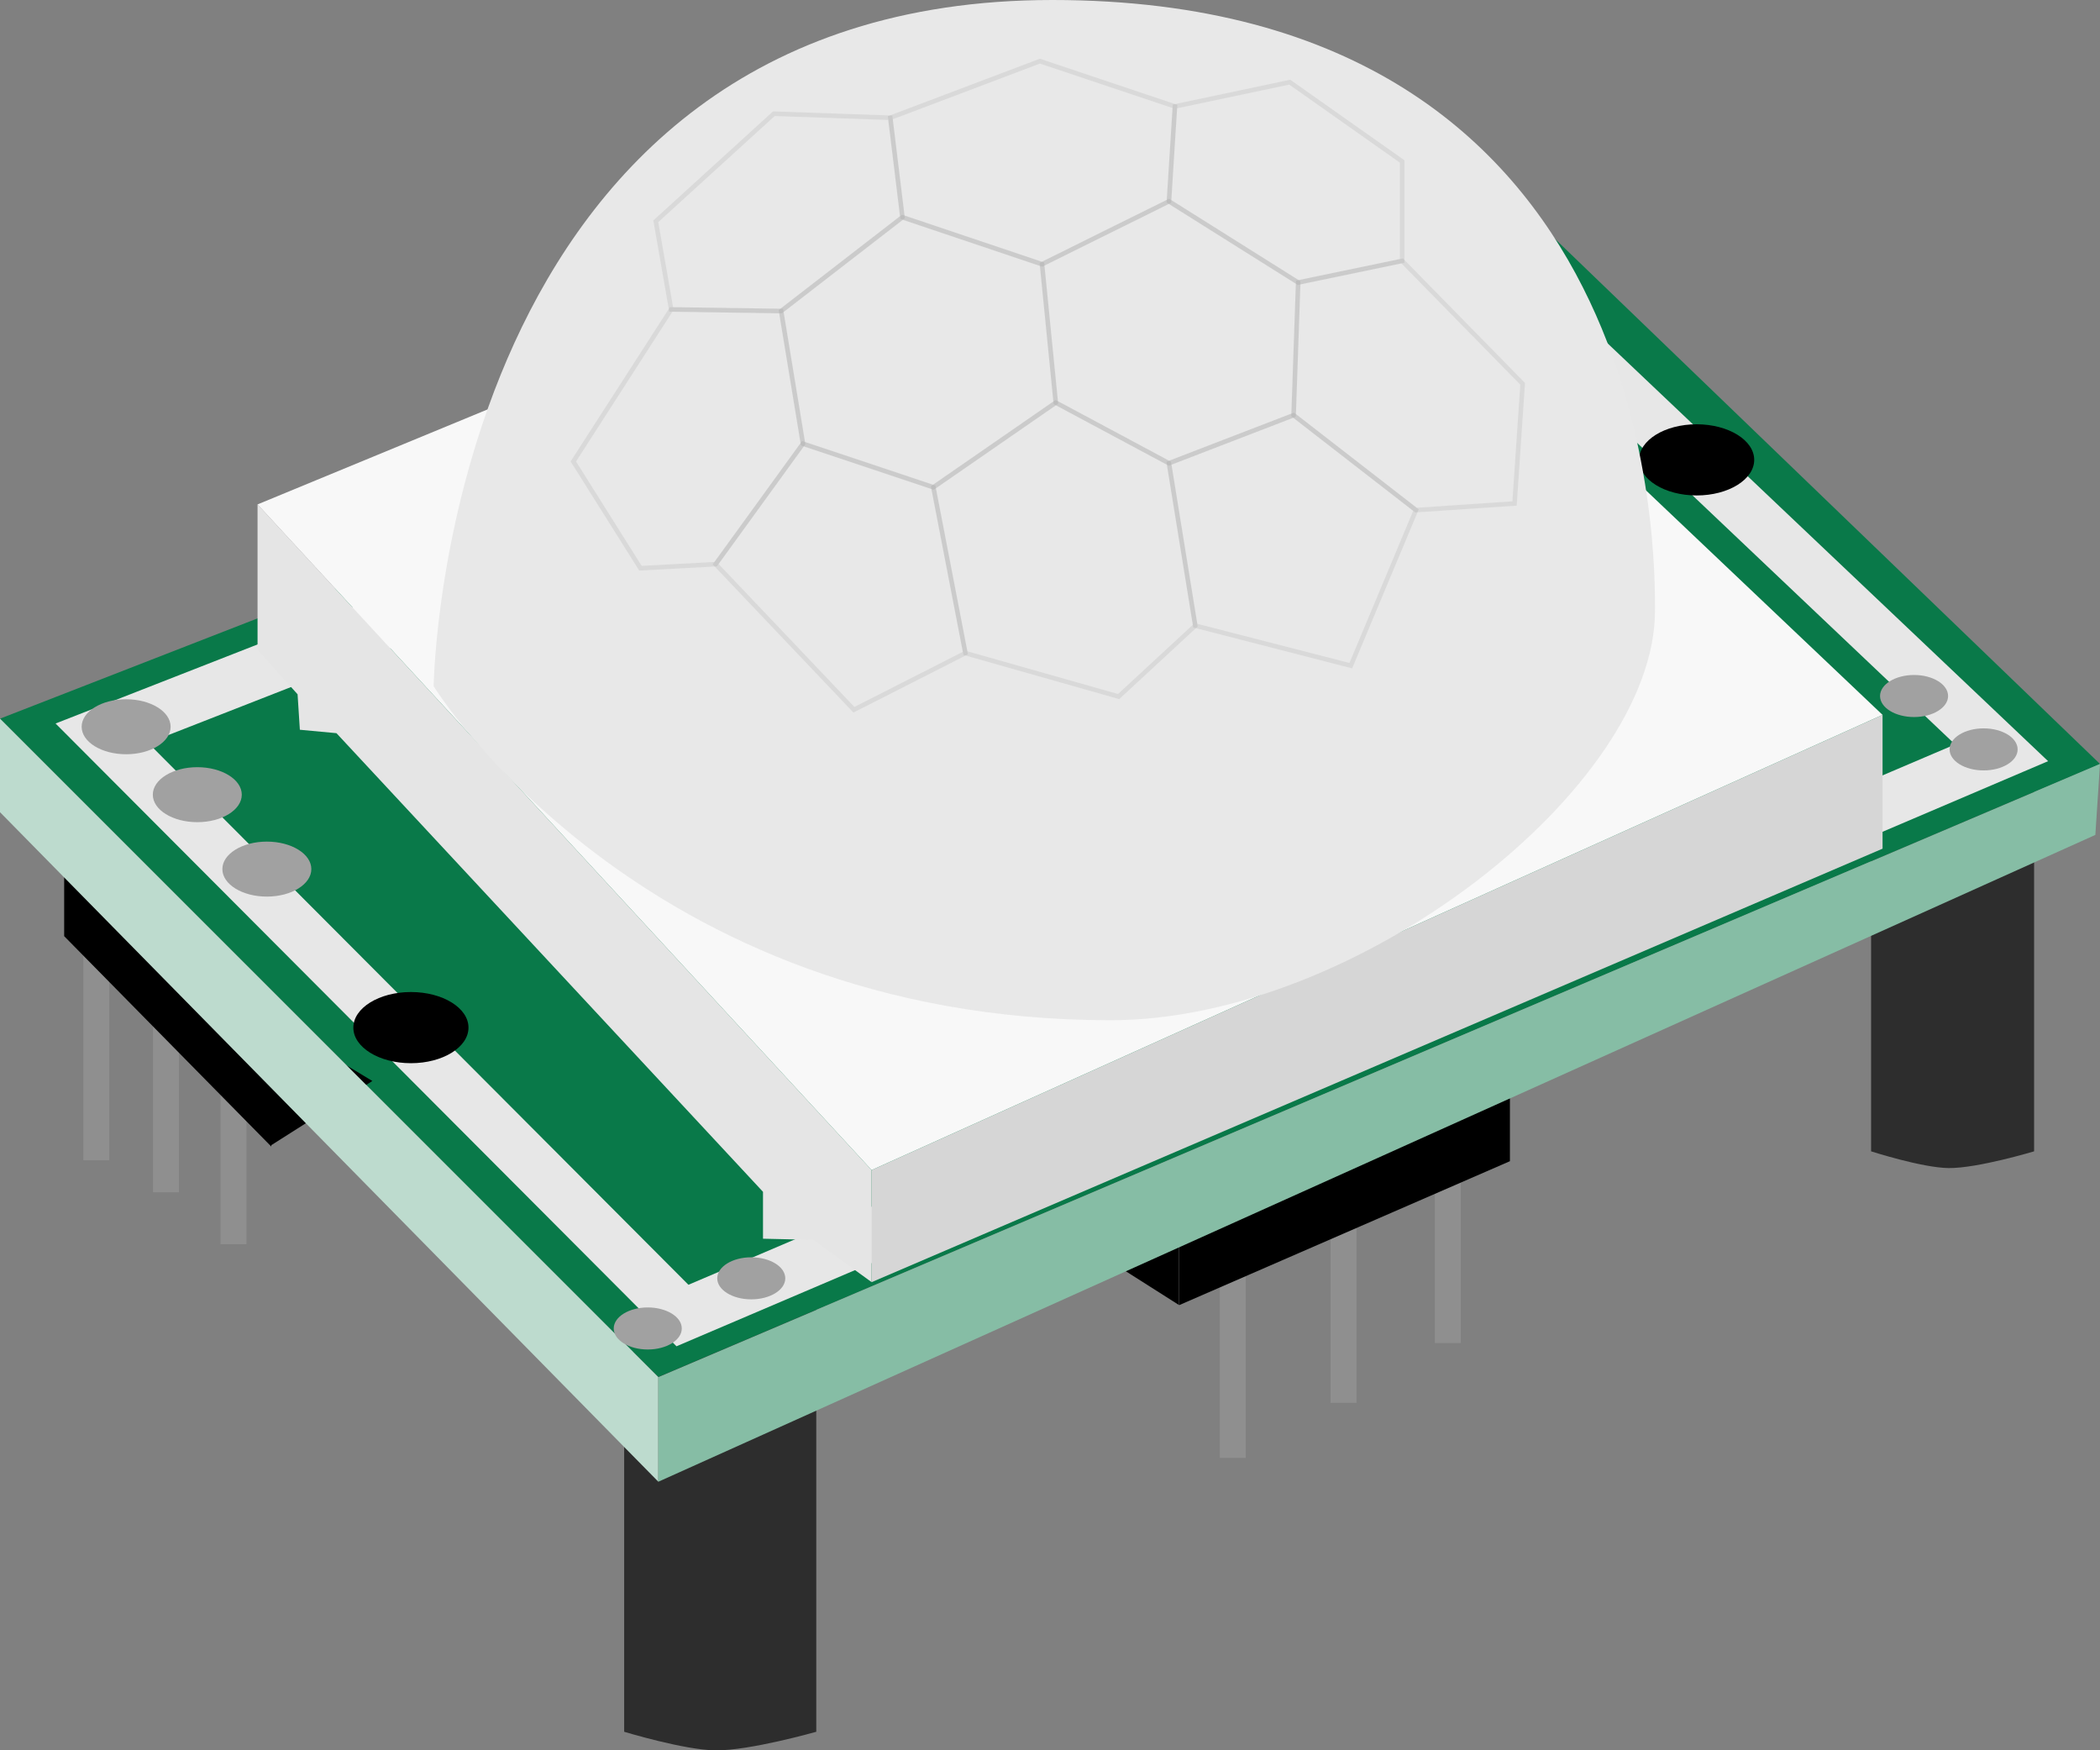 <?xml version="1.0" encoding="UTF-8" standalone="no"?>
<!-- Created with Inkscape (http://www.inkscape.org/) -->

<svg
   xmlns:dc="http://purl.org/dc/elements/1.1/"
   xmlns:cc="http://creativecommons.org/ns#"
   xmlns:rdf="http://www.w3.org/1999/02/22-rdf-syntax-ns#"
   xmlns:svg="http://www.w3.org/2000/svg"
   xmlns="http://www.w3.org/2000/svg"
   xmlns:sodipodi="http://sodipodi.sourceforge.net/DTD/sodipodi-0.dtd"
   xmlns:inkscape="http://www.inkscape.org/namespaces/inkscape"
   width="121.467mm"
   height="101.227mm"
   viewBox="0 0 121.467 101.227"
   version="1.1"
   id="svg6241"
   inkscape:version="0.92.2 2405546, 2018-03-11"
   sodipodi:docname="pir2.svg">
  <rect x="0" y="0" width="121.467" height="101.227" fill="#808080" stroke="none"/>
  <title
     id="title12255">PIR Sensor Module</title>
  <defs
     id="defs6235" />
  <sodipodi:namedview
     id="base"
     pagecolor="#ffffff"
     bordercolor="#666666"
     borderopacity="1.0"
     inkscape:pageopacity="0.0"
     inkscape:pageshadow="2"
     inkscape:zoom="1.3731176"
     inkscape:cx="190.07163"
     inkscape:cy="247.142"
     inkscape:document-units="mm"
     inkscape:current-layer="layer1"
     showgrid="false"
     inkscape:window-width="2558"
     inkscape:window-height="1361"
     inkscape:window-x="0"
     inkscape:window-y="25"
     inkscape:window-maximized="1"
     fit-margin-top="0"
     fit-margin-left="0"
     fit-margin-right="0"
     fit-margin-bottom="0" />
  <g
     inkscape:label="Ebene 1"
     inkscape:groupmode="layer"
     id="layer1"
     transform="translate(12.593,-42.111)">
    <g
       transform="translate(-80.328,-199.994)"
       id="g6178">
      <g
         id="g6130">
        <g
           id="g5991"
           style="stroke:#8f8f8f;stroke-width:1.5;stroke-miterlimit:4;stroke-dasharray:none;stroke-opacity:1"
           transform="translate(-0.912,-1.59)">
          <path
             inkscape:connector-curvature="0"
             id="path5988"
             d="m 139.951,328.007 v -14.593"
             style="fill:none;stroke:#8f8f8f;stroke-width:1.5;stroke-linecap:butt;stroke-linejoin:miter;stroke-miterlimit:4;stroke-dasharray:none;stroke-opacity:1" />
        </g>
        <g
           transform="translate(5.496,-4.771)"
           style="stroke:#8f8f8f;stroke-width:1.5;stroke-miterlimit:4;stroke-dasharray:none;stroke-opacity:1"
           id="g5995">
          <path
             style="fill:none;stroke:#8f8f8f;stroke-width:1.5;stroke-linecap:butt;stroke-linejoin:miter;stroke-miterlimit:4;stroke-dasharray:none;stroke-opacity:1"
             d="m 139.951,328.007 v -14.593"
             id="path5993"
             inkscape:connector-curvature="0" />
        </g>
        <g
           id="g5999"
           style="stroke:#8f8f8f;stroke-width:1.5;stroke-miterlimit:4;stroke-dasharray:none;stroke-opacity:1"
           transform="translate(11.529,-8.232)">
          <path
             inkscape:connector-curvature="0"
             id="path5997"
             d="m 139.951,328.007 v -14.593"
             style="fill:none;stroke:#8f8f8f;stroke-width:1.5;stroke-linecap:butt;stroke-linejoin:miter;stroke-miterlimit:4;stroke-dasharray:none;stroke-opacity:1" />
        </g>
        <rect
           style="opacity:1;fill:#000000;fill-opacity:1;stroke:none;stroke-width:1.436;stroke-miterlimit:4;stroke-dasharray:none;stroke-dashoffset:0;stroke-opacity:1"
           id="rect6003"
           width="20.863"
           height="7.296"
           x="148.244"
           y="369.437"
           transform="matrix(0.917,-0.399,0,1,0,0)" />
        <path
           style="fill:#000000;fill-opacity:1;stroke:none;stroke-width:0.265px;stroke-linecap:butt;stroke-linejoin:miter;stroke-opacity:1"
           d="m 135.929,317.577 -5.893,-3.742 5.893,-3.555 v 7.296"
           id="path6005"
           inkscape:connector-curvature="0" />
        <path
           style="fill:#2d2d2d;fill-opacity:1;stroke:none;stroke-width:0.265px;stroke-linecap:butt;stroke-linejoin:miter;stroke-opacity:1"
           d="m 103.838,320.429 v 21.828 c 0,0 3.491,1.06 5.29,1.076 1.974,0.018 5.822,-1.076 5.822,-1.076 v -25.135 z"
           id="path6007"
           inkscape:connector-curvature="0"
           sodipodi:nodetypes="ccsccc" />
        <path
           sodipodi:nodetypes="ccsccc"
           inkscape:connector-curvature="0"
           id="path6009"
           d="m 175.961,289.042 v 19.647 c 0,0 2.962,0.954 4.489,0.968 1.675,0.016 4.94,-0.968 4.94,-0.968 v -22.624 z"
           style="fill:#2d2d2d;fill-opacity:1;stroke:none;stroke-width:0.231px;stroke-linecap:butt;stroke-linejoin:miter;stroke-opacity:1" />
        <g
           transform="translate(-66.646,-18.8)"
           style="stroke:#8f8f8f;stroke-width:1.5;stroke-miterlimit:4;stroke-dasharray:none;stroke-opacity:1"
           id="g6013">
          <path
             style="fill:none;stroke:#8f8f8f;stroke-width:1.5;stroke-linecap:butt;stroke-linejoin:miter;stroke-miterlimit:4;stroke-dasharray:none;stroke-opacity:1"
             d="m 139.951,328.007 v -14.593"
             id="path6011"
             inkscape:connector-curvature="0" />
        </g>
        <path
           style="fill:#097949;fill-opacity:1;stroke:none;stroke-width:0.265px;stroke-linecap:butt;stroke-linejoin:miter;stroke-opacity:1"
           d="m 67.735,283.667 38.073,38.073 83.395,-35.453 -36.903,-35.547 z"
           id="path6027"
           inkscape:connector-curvature="0" />
        <g
           id="g6017"
           style="stroke:#8f8f8f;stroke-width:1.5;stroke-miterlimit:4;stroke-dasharray:none;stroke-opacity:1"
           transform="translate(-62.617,-16.952)">
          <path
             inkscape:connector-curvature="0"
             id="path6015"
             d="m 139.951,328.007 v -14.593"
             style="fill:none;stroke:#8f8f8f;stroke-width:1.5;stroke-linecap:butt;stroke-linejoin:miter;stroke-miterlimit:4;stroke-dasharray:none;stroke-opacity:1" />
        </g>
        <g
           transform="translate(-58.711,-13.949)"
           style="stroke:#8f8f8f;stroke-width:1.5;stroke-miterlimit:4;stroke-dasharray:none;stroke-opacity:1"
           id="g6021">
          <path
             style="fill:none;stroke:#8f8f8f;stroke-width:1.5;stroke-linecap:butt;stroke-linejoin:miter;stroke-miterlimit:4;stroke-dasharray:none;stroke-opacity:1"
             d="m 139.951,328.007 v -14.593"
             id="path6019"
             inkscape:connector-curvature="0" />
        </g>
        <rect
           transform="matrix(-0.702,-0.713,0,1,0,0)"
           y="216.383"
           x="-118.842"
           height="7.296"
           width="17.066"
           id="rect6023"
           style="opacity:1;fill:#000000;fill-opacity:1;stroke:none;stroke-width:1.298;stroke-miterlimit:4;stroke-dasharray:none;stroke-dashoffset:0;stroke-opacity:1" />
        <path
           inkscape:connector-curvature="0"
           id="path6025"
           d="m 83.38,308.363 5.893,-3.742 -5.893,-3.555 v 7.296"
           style="fill:#000000;fill-opacity:1;stroke:none;stroke-width:0.265px;stroke-linecap:butt;stroke-linejoin:miter;stroke-opacity:1" />
        <path
           style="fill:#bddbce;fill-opacity:1;stroke:none;stroke-width:0.265px;stroke-linecap:butt;stroke-linejoin:miter;stroke-opacity:1"
           d="m 67.735,283.667 v 5.409 l 38.081,38.722 v -6.052 z"
           id="path6029"
           inkscape:connector-curvature="0"
           sodipodi:nodetypes="ccccc" />
        <path
           style="fill:#86bda5;fill-opacity:1;stroke:none;stroke-width:0.265px;stroke-linecap:butt;stroke-linejoin:miter;stroke-opacity:1"
           d="m 105.815,327.797 83.118,-37.407 0.269,-4.104 -83.387,35.459 z"
           id="path6031"
           inkscape:connector-curvature="0"
           sodipodi:nodetypes="ccccc" />
        <path
           style="fill:none;stroke:#e7e7e7;stroke-width:3;stroke-linecap:butt;stroke-linejoin:miter;stroke-miterlimit:4;stroke-dasharray:none;stroke-opacity:1"
           d="m 73.628,284.509 33.582,33.676 76.3,-32.544 -32.946,-31.243 z"
           id="path6051"
           inkscape:connector-curvature="0"
           sodipodi:nodetypes="ccccc" />
        <ellipse
           style="opacity:1;fill:#a1a1a1;fill-opacity:1;stroke:none;stroke-width:1.5;stroke-miterlimit:4;stroke-dasharray:none;stroke-dashoffset:0;stroke-opacity:1"
           id="path6033"
           cx="75.031"
           cy="284.135"
           rx="2.573"
           ry="1.59" />
        <ellipse
           ry="1.59"
           rx="2.573"
           cy="288.063"
           cx="79.147"
           id="ellipse6035"
           style="opacity:1;fill:#a1a1a1;fill-opacity:1;stroke:none;stroke-width:1.5;stroke-miterlimit:4;stroke-dasharray:none;stroke-dashoffset:0;stroke-opacity:1" />
        <ellipse
           style="opacity:1;fill:#a1a1a1;fill-opacity:1;stroke:none;stroke-width:1.5;stroke-miterlimit:4;stroke-dasharray:none;stroke-dashoffset:0;stroke-opacity:1"
           id="ellipse6037"
           cx="83.17"
           cy="292.367"
           rx="2.573"
           ry="1.59" />
        <ellipse
           ry="1.216"
           rx="1.968"
           cy="318.933"
           cx="105.202"
           id="ellipse6039"
           style="opacity:1;fill:#a1a1a1;fill-opacity:1;stroke:none;stroke-width:1.147;stroke-miterlimit:4;stroke-dasharray:none;stroke-dashoffset:0;stroke-opacity:1" />
        <ellipse
           style="opacity:1;fill:#a1a1a1;fill-opacity:1;stroke:none;stroke-width:1.147;stroke-miterlimit:4;stroke-dasharray:none;stroke-dashoffset:0;stroke-opacity:1"
           id="ellipse6041"
           cx="111.189"
           cy="316.033"
           rx="1.968"
           ry="1.216" />
        <ellipse
           ry="1.216"
           rx="1.968"
           cy="282.357"
           cx="178.447"
           id="ellipse6043"
           style="opacity:1;fill:#a1a1a1;fill-opacity:1;stroke:none;stroke-width:1.147;stroke-miterlimit:4;stroke-dasharray:none;stroke-dashoffset:0;stroke-opacity:1" />
        <ellipse
           style="opacity:1;fill:#a1a1a1;fill-opacity:1;stroke:none;stroke-width:1.147;stroke-miterlimit:4;stroke-dasharray:none;stroke-dashoffset:0;stroke-opacity:1"
           id="ellipse6045"
           cx="182.47"
           cy="285.444"
           rx="1.968"
           ry="1.216" />
        <ellipse
           ry="2.058"
           rx="3.33"
           cy="301.534"
           cx="91.503"
           id="ellipse6047"
           style="opacity:1;fill:#000000;fill-opacity:1;stroke:none;stroke-width:1.941;stroke-miterlimit:4;stroke-dasharray:none;stroke-dashoffset:0;stroke-opacity:1" />
        <ellipse
           style="opacity:1;fill:#000000;fill-opacity:1;stroke:none;stroke-width:1.941;stroke-miterlimit:4;stroke-dasharray:none;stroke-dashoffset:0;stroke-opacity:1"
           id="ellipse6049"
           cx="165.871"
           cy="268.7"
           rx="3.33"
           ry="2.058" />
        <path
           style="fill:#e5e5e5;fill-opacity:1;stroke:none;stroke-width:0.265px;stroke-linecap:butt;stroke-linejoin:miter;stroke-opacity:1"
           d="m 118.152,316.255 v -6.482 l -35.52,-38.497 v 8.401 l 2.315,2.58 0.132,2.051 2.117,0.198 24.672,26.524 v 2.712 l 2.91,0.066 z"
           id="path6053"
           inkscape:connector-curvature="0" />
        <path
           style="fill:#d6d6d6;fill-opacity:1;stroke:none;stroke-width:0.265px;stroke-linecap:butt;stroke-linejoin:miter;stroke-opacity:1"
           d="m 118.152,309.773 58.473,-26.326 v 7.739 l -58.473,25.069 z"
           id="path6055"
           inkscape:connector-curvature="0" />
        <path
           style="opacity:1;fill:#f8f8f8;fill-opacity:1;stroke:none;stroke-width:0.265px;stroke-linecap:butt;stroke-linejoin:miter;stroke-opacity:1"
           d="m 176.624,283.447 -58.473,26.326 -35.52,-38.497 56.555,-23.349 z"
           id="path6057"
           inkscape:connector-curvature="0"
           sodipodi:nodetypes="ccccc" />
        <path
           style="fill:#e8e8e8;fill-opacity:1;stroke:none;stroke-width:0.265px;stroke-linecap:butt;stroke-linejoin:miter;stroke-opacity:1"
           d="m 92.818,281.793 c 0,0 0.51,-39.688 35.785,-39.688 35.342,0 34.859,32.517 34.859,35.322 0,10.222 -17.176,23.68 -31.485,23.68 -27.274,0 -39.158,-19.315 -39.158,-19.315 z"
           id="path6059"
           inkscape:connector-curvature="0"
           sodipodi:nodetypes="csssc" />
        <path
           style="opacity:0.063;fill:none;stroke:#000000;stroke-width:0.265px;stroke-linecap:butt;stroke-linejoin:miter;stroke-opacity:1"
           d="m 121.723,270.284 7.078,-4.895 6.548,3.506 1.521,9.393 -4.432,4.101 -8.864,-2.514 z"
           id="path6061"
           inkscape:connector-curvature="0" />
        <path
           style="opacity:0.063;fill:none;stroke:#000000;stroke-width:0.265px;stroke-linecap:butt;stroke-linejoin:miter;stroke-opacity:1"
           d="m 135.349,268.894 7.21,-2.778 7.078,5.49 -3.77,8.996 -8.996,-2.315 z"
           id="path6063"
           inkscape:connector-curvature="0" />
        <path
           style="opacity:0.063;fill:none;stroke:#000000;stroke-width:0.265px;stroke-linecap:butt;stroke-linejoin:miter;stroke-opacity:1"
           d="m 128.801,265.389 -0.794,-8.004 7.342,-3.638 7.474,4.696 -0.265,7.673 -7.21,2.778 z"
           id="path6065"
           inkscape:connector-curvature="0" />
        <path
           style="opacity:0.063;fill:none;stroke:#000000;stroke-width:0.265px;stroke-linecap:butt;stroke-linejoin:miter;stroke-opacity:1"
           d="m 142.824,258.443 6.014,-1.25 6.969,7.109 -0.468,6.922 -5.702,0.381 -7.078,-5.49 z"
           id="path6067"
           inkscape:connector-curvature="0" />
        <path
           style="opacity:0.063;fill:none;stroke:#000000;stroke-width:0.265px;stroke-linecap:butt;stroke-linejoin:miter;stroke-opacity:1"
           d="m 135.349,253.747 0.345,-5.487 6.642,-1.403 6.501,4.584 v 5.753 l -6.014,1.25 z"
           id="path6069"
           inkscape:connector-curvature="0" />
        <path
           style="opacity:0.063;fill:none;stroke:#000000;stroke-width:0.265px;stroke-linecap:butt;stroke-linejoin:miter;stroke-opacity:1"
           d="m 135.695,248.26 -7.811,-2.619 -8.653,3.274 0.702,5.753 8.075,2.717 7.342,-3.638 z"
           id="path6071"
           inkscape:connector-curvature="0" />
        <path
           style="opacity:0.063;fill:none;stroke:#000000;stroke-width:0.265px;stroke-linecap:butt;stroke-linejoin:miter;stroke-opacity:1"
           d="m 119.933,254.668 -7.016,5.426 1.263,7.671 7.544,2.519 7.078,-4.895 -0.794,-8.004 z"
           id="path6073"
           inkscape:connector-curvature="0" />
        <path
           style="opacity:0.063;fill:none;stroke:#000000;stroke-width:0.265px;stroke-linecap:butt;stroke-linejoin:miter;stroke-opacity:1"
           d="m 119.231,248.915 -6.735,-0.234 -6.829,6.221 0.889,5.098 6.361,0.093 7.016,-5.426 z"
           id="path6077"
           inkscape:connector-curvature="0" />
        <path
           style="opacity:0.063;fill:none;stroke:#000000;stroke-width:0.265px;stroke-linecap:butt;stroke-linejoin:miter;stroke-opacity:1"
           d="m 106.556,260 -5.659,8.793 3.882,6.174 4.35,-0.234 5.051,-6.969 -1.263,-7.671 z"
           id="path6079"
           inkscape:connector-curvature="0" />
        <path
           style="opacity:0.063;fill:none;stroke:#000000;stroke-width:0.265px;stroke-linecap:butt;stroke-linejoin:miter;stroke-opacity:1"
           d="m 109.128,274.733 7.998,8.419 6.449,-3.278 -1.852,-9.591 -7.544,-2.519 z"
           id="path6083"
           inkscape:connector-curvature="0" />
      </g>
    </g>
  </g>
</svg>
